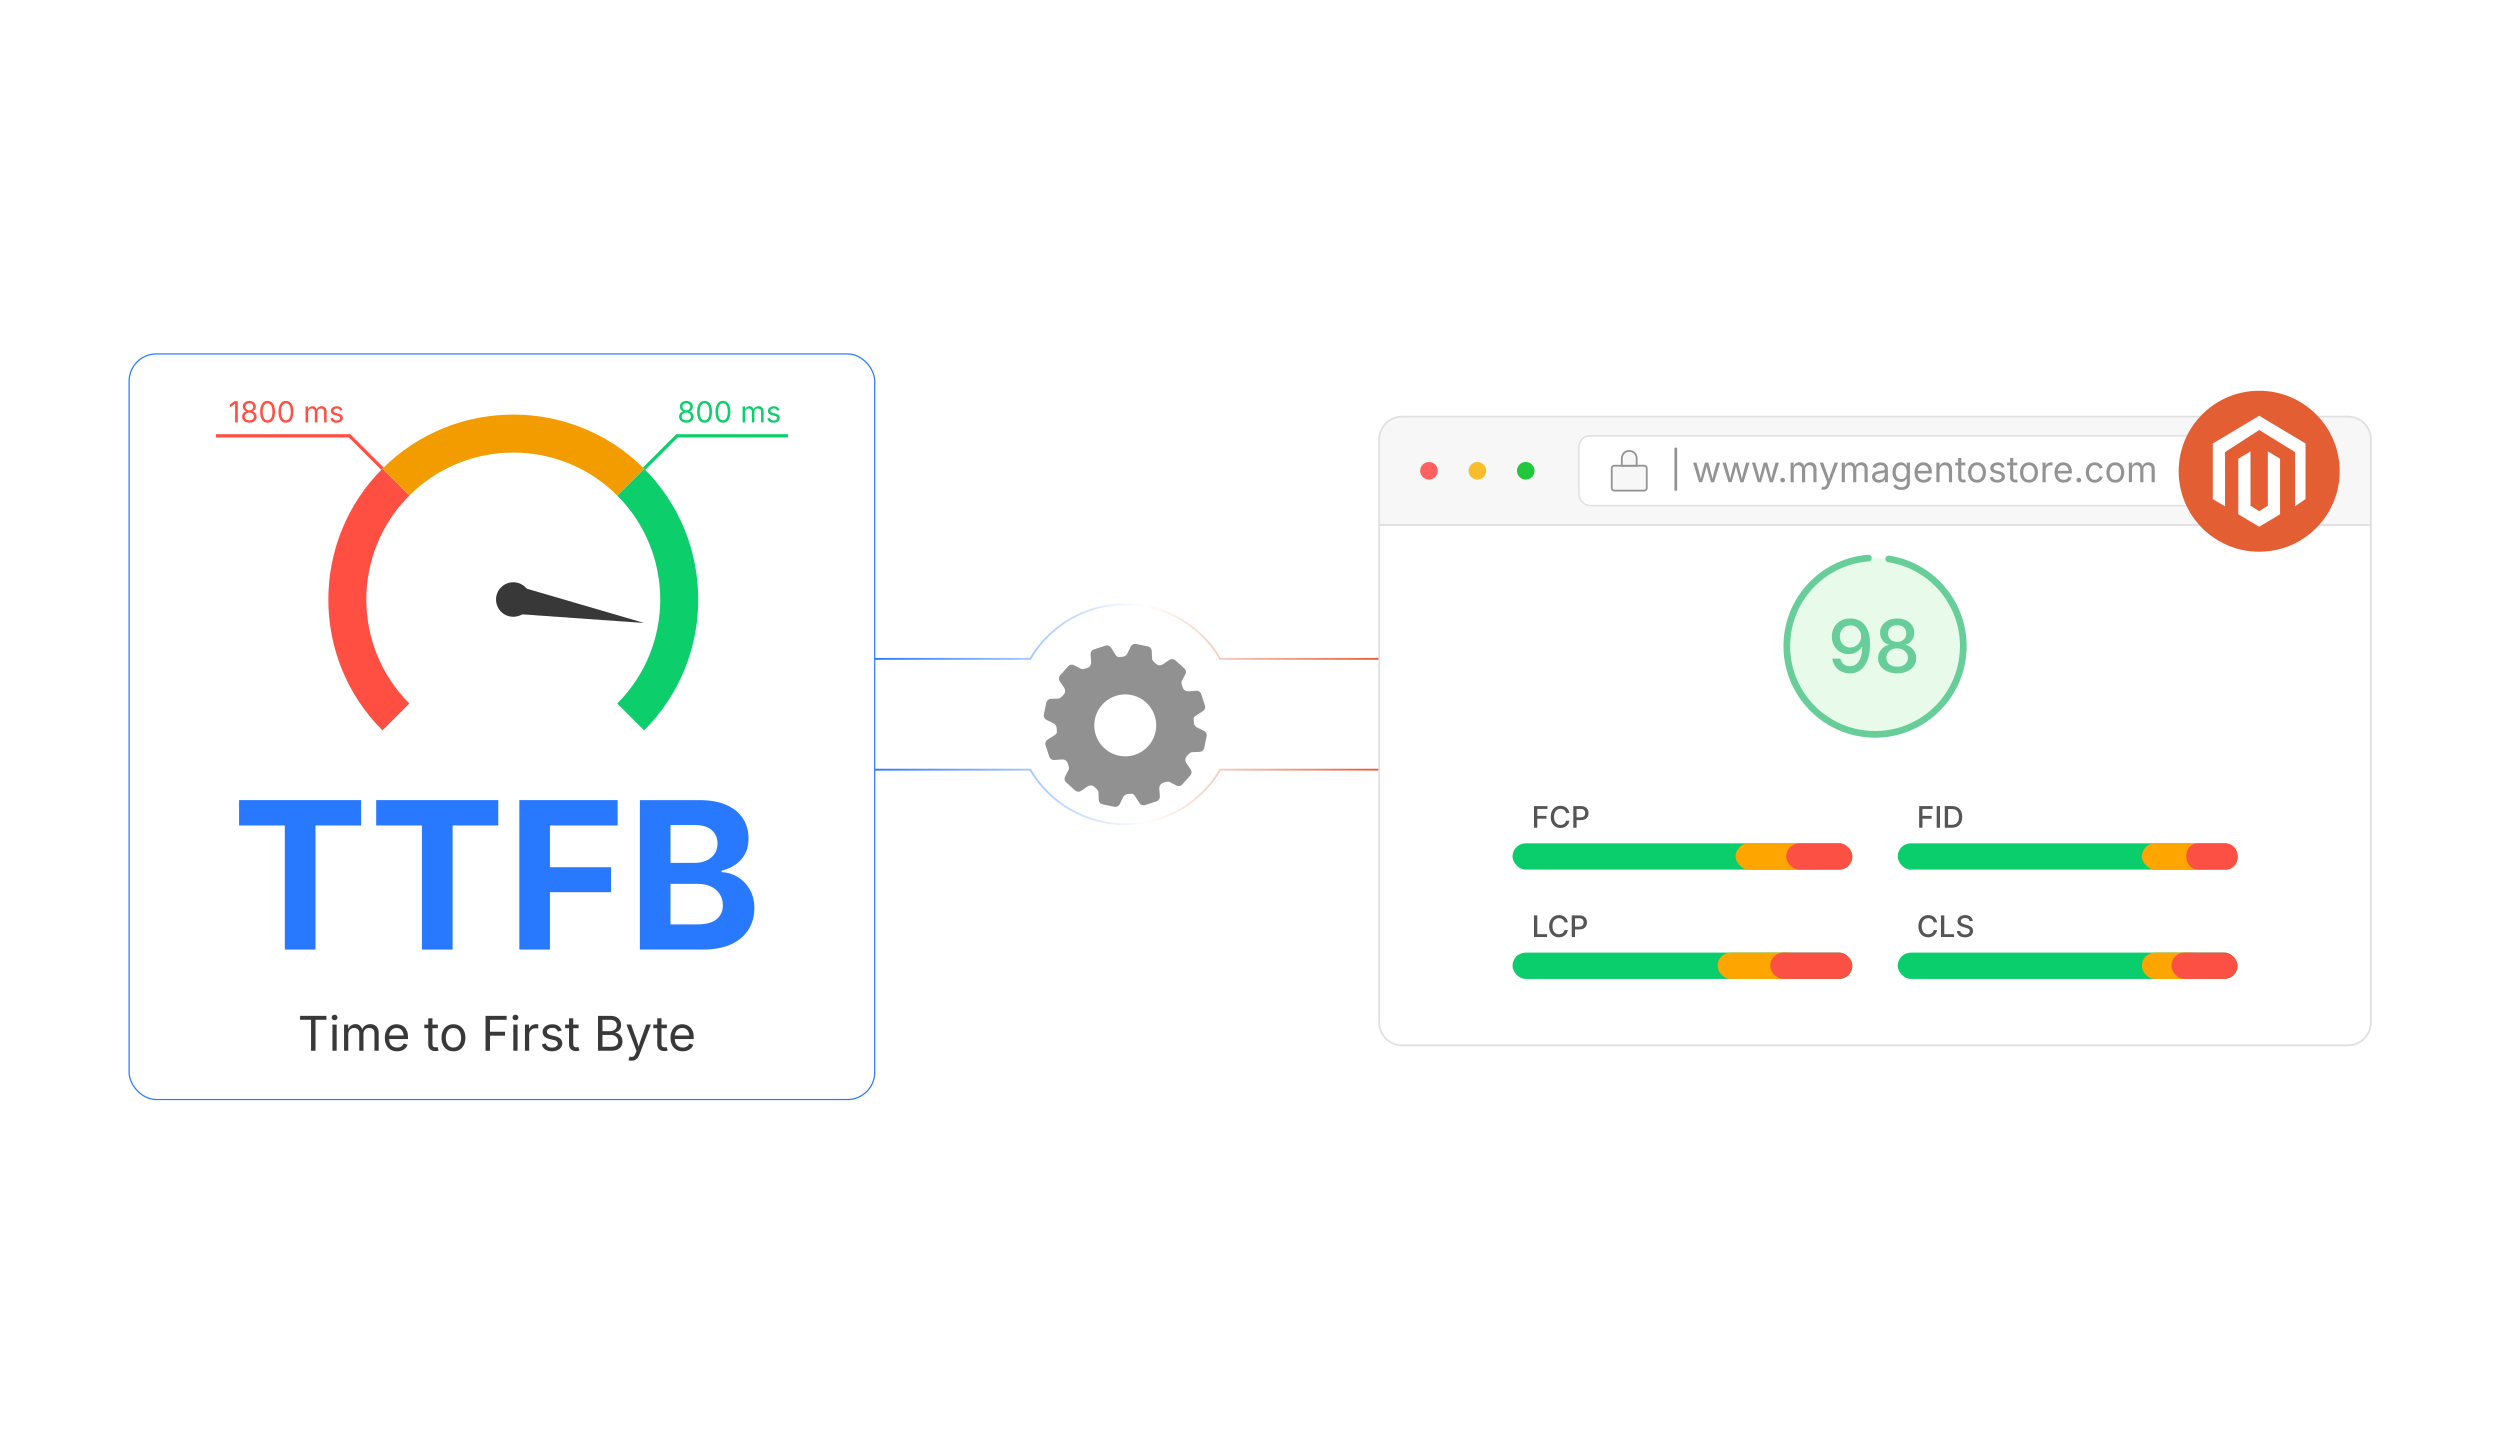 <?xml version="1.0" encoding="UTF-8"?><svg id="Layer_1" xmlns="http://www.w3.org/2000/svg" xmlns:xlink="http://www.w3.org/1999/xlink" viewBox="0 0 350 200"><defs><filter id="drop-shadow-1" filterUnits="userSpaceOnUse"><feOffset dx="0" dy="1.743"/><feGaussianBlur result="blur" stdDeviation="1.394"/><feFlood flood-color="#333" flood-opacity=".09"/><feComposite in2="blur" operator="in"/><feComposite in="SourceGraphic"/></filter><filter id="drop-shadow-2" filterUnits="userSpaceOnUse"><feOffset dx="0" dy="1.554"/><feGaussianBlur result="blur-2" stdDeviation="1.244"/><feFlood flood-color="#333" flood-opacity=".09"/><feComposite in2="blur-2" operator="in"/><feComposite in="SourceGraphic"/></filter><linearGradient id="linear-gradient" x1="122.463" y1="88.424" x2="193.086" y2="88.424" gradientUnits="userSpaceOnUse"><stop offset="0" stop-color="#2979ff"/><stop offset=".252" stop-color="#8fb9ff"/><stop offset=".536" stop-color="#fff"/><stop offset="1" stop-color="#e45e34"/></linearGradient><linearGradient id="linear-gradient-2" y1="111.576" y2="111.576" xlink:href="#linear-gradient"/><filter id="drop-shadow-3" filterUnits="userSpaceOnUse"><feOffset dx="0" dy="2.335"/><feGaussianBlur result="blur-3" stdDeviation="2.335"/><feFlood flood-color="#333" flood-opacity=".09"/><feComposite in2="blur-3" operator="in"/><feComposite in="SourceGraphic"/></filter><filter id="drop-shadow-4" filterUnits="userSpaceOnUse"><feOffset dx="0" dy="1.981"/><feGaussianBlur result="blur-4" stdDeviation="1.585"/><feFlood flood-color="#333" flood-opacity=".09"/><feComposite in2="blur-4" operator="in"/><feComposite in="SourceGraphic"/></filter></defs><g filter="url(#drop-shadow-1)"><rect x="18.075" y="47.806" width="104.387" height="104.387" rx="3.82" ry="3.82" fill="#fff" stroke="#2979ff" stroke-miterlimit="10" stroke-width=".174"/><path d="M33.47,113.824v-3.553h17.09v3.553h-6.39v17.371h-4.297v-17.371h-6.404Z" fill="#2979ff" stroke-width="0"/><path d="M52.667,113.824v-3.553h17.09v3.553h-6.39v17.371h-4.297v-17.371h-6.404Z" fill="#2979ff" stroke-width="0"/><path d="M72.707,131.195v-20.924h13.762v3.553h-9.479v5.842h8.552v3.497h-8.552v8.032h-4.283Z" fill="#2979ff" stroke-width="0"/><path d="M89.586,131.195v-20.924h8.299c1.535,0,2.815.231,3.841.695,1.025.463,1.792,1.098,2.303,1.902.51.806.766,1.732.766,2.78,0,.824-.164,1.543-.492,2.156s-.775,1.114-1.341,1.502c-.567.389-1.21.667-1.931.836v.211c.787.027,1.528.25,2.226.667.697.416,1.264.997,1.699,1.741.435.744.653,1.631.653,2.661,0,1.104-.271,2.092-.814,2.963s-1.346,1.557-2.409,2.058-2.385.751-3.967.751h-8.833ZM93.869,119.062h3.385c.608,0,1.156-.11,1.643-.33.486-.22.868-.534,1.144-.941.276-.407.415-.892.415-1.453,0-.759-.269-1.376-.808-1.854s-1.308-.717-2.31-.717h-3.469v5.295ZM93.869,127.671h3.708c1.254,0,2.172-.244,2.752-.73.581-.487.871-1.128.871-1.924,0-.59-.143-1.111-.428-1.566-.286-.453-.69-.81-1.215-1.066-.524-.258-1.147-.387-1.868-.387h-3.82v5.674Z" fill="#2979ff" stroke-width="0"/><path d="M42.01,141.028v-.551h3.692v.551h-1.531v4.335h-.623v-4.335h-1.538Z" fill="#383838" stroke-width="0"/><path d="M46.84,141.097c-.111,0-.208-.038-.289-.114-.081-.076-.121-.168-.121-.275,0-.109.041-.202.121-.277.081-.075.177-.113.289-.113.114,0,.211.038.292.113.081.075.121.168.121.277,0,.107-.041.199-.121.275-.081.076-.178.114-.292.114ZM46.542,145.363v-3.666h.59v3.666h-.59Z" fill="#383838" stroke-width="0"/><path d="M48.168,145.363v-3.666h.574l.003.819h-.046c.05-.198.129-.363.238-.493s.235-.228.38-.293c.146-.066.297-.099.454-.099.267,0,.482.082.647.246s.272.379.32.646h-.079c.043-.184.124-.342.239-.476.116-.133.256-.236.421-.308.165-.072.345-.108.54-.108.212,0,.405.046.581.138.175.092.314.23.418.416.104.187.156.421.156.705v2.473h-.59v-2.456c0-.265-.074-.453-.223-.567-.148-.113-.321-.171-.518-.171-.164,0-.305.035-.424.104-.119.069-.211.164-.276.284s-.097.258-.097.413v2.394h-.59v-2.515c0-.204-.068-.368-.204-.492-.135-.125-.307-.188-.515-.188-.142,0-.276.034-.402.101-.125.066-.227.165-.303.297-.077.131-.115.294-.115.488v2.309h-.59Z" fill="#383838" stroke-width="0"/><path d="M55.592,145.442c-.354,0-.66-.079-.917-.236s-.455-.377-.593-.659-.208-.611-.208-.987.068-.707.204-.993c.135-.286.327-.511.575-.673.248-.161.539-.242.871-.242.195,0,.387.032.576.097s.361.168.515.312c.154.144.277.332.369.565.092.234.138.521.138.859v.246h-2.846v-.499h2.528l-.276.184c0-.24-.038-.454-.113-.641-.076-.187-.188-.333-.336-.439-.148-.106-.333-.159-.554-.159-.221,0-.41.055-.567.162-.158.108-.278.25-.361.424s-.125.359-.125.559v.331c0,.271.047.501.141.69.094.189.226.332.396.43s.365.146.588.146c.145,0,.275-.021.394-.062.118-.042.22-.104.305-.189.085-.084.151-.188.197-.312l.57.157c-.057.184-.153.346-.289.485s-.303.249-.503.328c-.2.078-.426.118-.677.118Z" fill="#383838" stroke-width="0"/><path d="M61.298,141.697v.505h-1.896v-.505h1.896ZM59.954,140.825h.59v3.587c0,.164.034.284.1.359.067.075.178.113.333.113.037,0,.084-.005.143-.014s.111-.018.159-.026l.121.499c-.061.021-.13.038-.208.049s-.155.017-.231.017c-.317,0-.564-.084-.741-.251-.177-.167-.266-.4-.266-.7v-3.633Z" fill="#383838" stroke-width="0"/><path d="M63.479,145.442c-.333,0-.624-.079-.874-.236s-.445-.378-.585-.662c-.14-.284-.21-.614-.21-.991,0-.382.07-.716.21-1.001.14-.285.335-.507.585-.664s.542-.236.874-.236c.334,0,.627.079.879.236.251.157.447.379.587.664.14.285.209.619.209,1.001,0,.377-.07.707-.209.991-.14.284-.336.505-.587.662-.251.157-.544.236-.879.236ZM63.479,144.914c.247,0,.45-.063.61-.19s.277-.293.354-.5c.077-.206.115-.43.115-.671,0-.242-.038-.468-.115-.677s-.194-.377-.354-.505-.363-.191-.61-.191c-.245,0-.446.063-.604.191s-.274.296-.351.503c-.076.208-.115.435-.115.679,0,.241.039.465.115.671.077.207.194.373.351.5s.358.19.604.19Z" fill="#383838" stroke-width="0"/><path d="M67.974,145.363v-4.886h2.955v.551h-2.332v1.672h2.108v.552h-2.108v2.111h-.623Z" fill="#383838" stroke-width="0"/><path d="M72.165,141.097c-.111,0-.208-.038-.289-.114-.081-.076-.121-.168-.121-.275,0-.109.041-.202.121-.277.081-.075.177-.113.289-.113.114,0,.211.038.292.113.081.075.121.168.121.277,0,.107-.041.199-.121.275-.081.076-.178.114-.292.114ZM71.866,145.363v-3.666h.59v3.666h-.59Z" fill="#383838" stroke-width="0"/><path d="M73.493,145.363v-3.666h.571v.563h.039c.068-.186.188-.335.362-.447s.37-.169.589-.169c.043,0,.096.001.156.004.06.002.107.004.143.006v.594c-.018-.004-.062-.011-.131-.02s-.144-.014-.223-.014c-.175,0-.332.037-.471.11s-.248.174-.326.302c-.079.128-.118.274-.118.441v2.295h-.59Z" fill="#383838" stroke-width="0"/><path d="M77.267,145.442c-.251,0-.475-.037-.67-.11-.196-.073-.357-.182-.484-.326s-.212-.321-.256-.531l.561-.135c.052.201.151.349.296.443.146.094.328.141.546.141.255,0,.459-.055.611-.164s.228-.239.228-.39c0-.127-.044-.232-.133-.316-.088-.085-.224-.147-.405-.189l-.61-.144c-.332-.079-.579-.201-.741-.366-.162-.165-.243-.376-.243-.634,0-.21.059-.396.177-.557.118-.16.279-.286.484-.377.204-.091.437-.136.697-.136.251,0,.465.038.641.113.176.075.319.179.43.312.11.132.193.284.248.457l-.535.138c-.05-.131-.134-.25-.251-.357-.117-.106-.293-.16-.529-.16-.219,0-.401.05-.546.15-.145.101-.218.228-.218.381,0,.135.049.244.147.326.099.082.255.147.469.198l.554.131c.333.079.579.201.738.366.16.165.24.373.24.624,0,.215-.061.405-.182.572-.122.167-.291.299-.508.396-.218.096-.47.145-.756.145Z" fill="#383838" stroke-width="0"/><path d="M81.008,141.697v.505h-1.896v-.505h1.896ZM79.664,140.825h.59v3.587c0,.164.034.284.1.359.067.075.178.113.333.113.037,0,.084-.005.143-.014s.111-.018.159-.026l.121.499c-.061.021-.13.038-.208.049s-.155.017-.231.017c-.317,0-.564-.084-.741-.251-.177-.167-.266-.4-.266-.7v-3.633Z" fill="#383838" stroke-width="0"/><path d="M83.724,145.363v-4.886h1.731c.341,0,.623.059.844.175.222.117.387.273.495.47.108.195.162.412.162.65,0,.21-.037.384-.111.52-.074.137-.172.246-.293.326-.121.081-.253.142-.395.181v.046c.153.009.305.062.458.157.152.097.279.233.38.41s.152.394.152.649c0,.245-.056.466-.169.662-.113.197-.289.353-.529.468-.241.114-.553.172-.938.172h-1.787ZM84.347,142.622h1.076c.175,0,.333-.034.475-.104.142-.068.255-.166.338-.292.083-.125.125-.272.125-.44,0-.213-.074-.392-.221-.538s-.38-.22-.697-.22h-1.095v1.594ZM84.347,144.812h1.147c.38,0,.651-.073.812-.22s.241-.326.241-.538c0-.164-.042-.314-.125-.452s-.201-.248-.353-.331-.333-.125-.543-.125h-1.18v1.666Z" fill="#383838" stroke-width="0"/><path d="M87.986,146.691l.151-.512.062.017c.12.03.229.039.328.024.099-.015.187-.062.266-.146s.147-.213.207-.388l.105-.305-1.4-3.686h.646l.78,2.174c.083.228.153.453.21.676.057.223.117.439.18.649h-.216c.063-.21.124-.427.182-.651.058-.224.127-.448.208-.674l.787-2.174h.643l-1.61,4.214c-.075.194-.164.354-.268.48-.104.125-.225.219-.362.278-.138.061-.293.09-.465.09-.105,0-.196-.007-.272-.022s-.13-.03-.161-.046Z" fill="#383838" stroke-width="0"/><path d="M93.361,141.697v.505h-1.896v-.505h1.896ZM92.017,140.825h.59v3.587c0,.164.034.284.1.359.067.075.178.113.333.113.037,0,.084-.005.143-.014s.111-.018.159-.026l.121.499c-.061.021-.13.038-.208.049s-.155.017-.231.017c-.317,0-.564-.084-.741-.251-.177-.167-.266-.4-.266-.7v-3.633Z" fill="#383838" stroke-width="0"/><path d="M95.59,145.442c-.354,0-.66-.079-.917-.236s-.455-.377-.593-.659-.208-.611-.208-.987.068-.707.204-.993c.135-.286.327-.511.575-.673.248-.161.539-.242.871-.242.195,0,.387.032.576.097s.361.168.515.312c.154.144.277.332.369.565.092.234.138.521.138.859v.246h-2.846v-.499h2.528l-.276.184c0-.24-.038-.454-.113-.641-.076-.187-.188-.333-.336-.439-.148-.106-.333-.159-.554-.159-.221,0-.41.055-.567.162-.158.108-.278.25-.361.424s-.125.359-.125.559v.331c0,.271.047.501.141.69.094.189.226.332.396.43s.365.146.588.146c.145,0,.275-.021.394-.062.118-.042.22-.104.305-.189.085-.084.151-.188.197-.312l.57.157c-.057.184-.153.346-.289.485s-.303.249-.503.328c-.2.078-.426.118-.677.118Z" fill="#383838" stroke-width="0"/><path d="M90.178,100.508l-3.763-3.762c8.025-8.026,8.025-21.085,0-29.111l3.763-3.762c10.1,10.1,10.1,26.535,0,36.635Z" fill="#0cce6b" stroke-width="0"/><path d="M86.415,67.635c-8.026-8.025-21.085-8.024-29.11,0l-3.763-3.762c10.101-10.1,26.535-10.1,36.636,0l-3.763,3.762Z" fill="#f29c00" stroke-width="0"/><path d="M53.542,100.508c-10.1-10.1-10.1-26.535,0-36.635l3.763,3.762c-8.025,8.026-8.025,21.085,0,29.111l-3.763,3.762Z" fill="#ff4e42" stroke-width="0"/><circle cx="71.86" cy="82.19" r="2.416" fill="#383838" stroke-width="0"/><polygon points="72.213 80.226 90.178 85.476 71.508 84.154 72.213 80.226 72.213 80.226" fill="#383838" stroke-width="0"/><polyline points="90.178 63.872 94.777 59.274 110.311 59.274" fill="none" stroke="#0cce6b" stroke-miterlimit="10" stroke-width=".462"/><path d="M96.087,57.432c-.201,0-.377-.036-.531-.107-.154-.071-.273-.169-.359-.294-.085-.125-.128-.268-.128-.428,0-.125.025-.241.076-.348.05-.107.12-.196.207-.268.088-.072.187-.117.297-.137v-.016c-.145-.037-.26-.118-.345-.241s-.127-.264-.127-.42c0-.151.039-.287.118-.405.078-.119.186-.212.323-.281s.293-.103.47-.103c.174,0,.33.035.466.103s.245.162.324.281.119.254.119.405c0,.157-.043.297-.129.42-.085.124-.199.204-.339.241v.016c.107.02.205.065.293.137.087.072.157.161.209.268s.078.223.078.348c0,.161-.043.304-.13.428-.087.125-.207.223-.361.294-.153.071-.33.107-.529.107ZM96.087,57.103c.131,0,.245-.021.341-.064.096-.043.169-.104.222-.182.052-.078.079-.169.079-.274,0-.11-.028-.208-.084-.292-.056-.084-.132-.151-.229-.2-.097-.048-.207-.072-.329-.072-.125,0-.236.024-.333.072-.097.049-.173.115-.229.2-.056.084-.083.182-.083.292,0,.105.026.196.078.274.052.078.126.138.223.182.097.043.212.064.345.064ZM96.087,55.703c.105,0,.198-.021.279-.063.081-.042.145-.101.192-.176s.071-.164.071-.263-.022-.186-.068-.259c-.045-.073-.108-.13-.19-.17-.082-.041-.176-.061-.284-.061-.109,0-.204.02-.286.061-.082.041-.145.097-.19.17-.045.073-.068.159-.068.259s.023.188.069.263.11.135.192.176c.082.042.176.063.283.063Z" fill="#0cce6b" stroke-width="0"/><path d="M98.638,57.432c-.221,0-.409-.06-.564-.18-.155-.119-.274-.292-.356-.519-.083-.226-.124-.501-.124-.824,0-.321.042-.596.125-.823s.202-.401.357-.522c.156-.121.343-.182.562-.182s.407.061.563.182c.156.121.275.295.357.522s.124.501.124.823-.041.596-.123.823c-.082.228-.2.401-.355.52-.155.12-.344.18-.566.18ZM98.638,57.101c.145,0,.268-.047.369-.141.101-.095.178-.23.231-.408s.08-.392.08-.643c0-.252-.026-.468-.08-.646s-.13-.315-.231-.41c-.101-.094-.224-.141-.369-.141-.145,0-.268.047-.369.142-.101.095-.178.232-.231.41-.053.178-.08.393-.08.646,0,.251.026.465.08.643s.13.313.231.408c.101.094.224.141.369.141Z" fill="#0cce6b" stroke-width="0"/><path d="M101.212,57.432c-.221,0-.409-.06-.564-.18-.155-.119-.274-.292-.356-.519-.083-.226-.124-.501-.124-.824,0-.321.042-.596.125-.823s.202-.401.357-.522c.156-.121.343-.182.562-.182s.407.061.563.182c.156.121.275.295.357.522s.124.501.124.823-.041.596-.123.823c-.082.228-.2.401-.355.52-.155.12-.344.18-.566.18ZM101.212,57.101c.145,0,.268-.047.369-.141.101-.095.178-.23.231-.408s.08-.392.08-.643c0-.252-.026-.468-.08-.646s-.13-.315-.231-.41c-.101-.094-.224-.141-.369-.141-.145,0-.268.047-.369.142-.101.095-.178.232-.231.41-.053.178-.08.393-.08.646,0,.251.026.465.08.643s.13.313.231.408c.101.094.224.141.369.141Z" fill="#0cce6b" stroke-width="0"/><path d="M103.961,57.392v-2.228h.349l.002.498h-.028c.03-.121.079-.221.145-.3.065-.079.143-.139.231-.178.088-.04.18-.06.276-.06.162,0,.293.05.394.149s.165.23.194.393h-.048c.026-.111.075-.208.146-.289s.156-.144.256-.188.209-.066.328-.066c.129,0,.247.028.353.084.106.056.191.14.254.253s.095.256.095.428v1.502h-.359v-1.492c0-.161-.045-.276-.135-.345-.09-.069-.195-.104-.315-.104-.1,0-.186.021-.258.062-.073.042-.128.1-.167.172-.039.073-.059.157-.059.251v1.455h-.358v-1.528c0-.124-.041-.223-.124-.299s-.187-.113-.313-.113c-.086,0-.167.02-.244.061-.076.041-.138.101-.184.18-.046.08-.07.179-.07.297v1.403h-.358Z" fill="#0cce6b" stroke-width="0"/><path d="M108.293,57.44c-.153,0-.289-.022-.407-.067-.119-.044-.217-.11-.294-.198-.077-.087-.129-.195-.155-.323l.34-.082c.032.122.092.212.181.269s.199.085.332.085c.155,0,.279-.033.372-.1s.139-.146.139-.237c0-.077-.027-.141-.081-.192-.054-.051-.136-.089-.246-.115l-.371-.087c-.202-.048-.352-.122-.451-.222-.098-.101-.147-.229-.147-.386,0-.127.036-.24.108-.338.072-.097.169-.174.294-.229.124-.055.265-.083.423-.083.153,0,.282.023.389.069s.194.109.261.189c.067.081.117.173.15.278l-.325.083c-.031-.08-.082-.152-.152-.217-.071-.065-.178-.098-.322-.098-.133,0-.244.031-.332.092s-.132.138-.132.231c0,.083.03.148.09.198.06.05.155.09.285.121l.337.08c.202.048.351.122.448.222.097.101.146.227.146.38,0,.13-.037.246-.111.348s-.176.182-.309.24c-.132.059-.285.088-.459.088Z" fill="#0cce6b" stroke-width="0"/><polyline points="53.542 63.872 48.943 59.274 30.227 59.274" fill="none" stroke="#ff4e42" stroke-miterlimit="10" stroke-width=".462"/><path d="M33.288,54.423v2.969h-.373v-2.618h-.02l-.717.532v-.407l.646-.476h.464Z" fill="#ff4e42" stroke-width="0"/><path d="M34.907,57.432c-.201,0-.377-.036-.531-.107-.154-.071-.273-.169-.359-.294-.085-.125-.128-.268-.128-.428,0-.125.025-.241.076-.348.05-.107.12-.196.207-.268.088-.072.187-.117.297-.137v-.016c-.145-.037-.26-.118-.345-.241s-.127-.264-.127-.42c0-.151.039-.287.118-.405.078-.119.186-.212.323-.281s.293-.103.47-.103c.174,0,.33.035.466.103s.245.162.324.281.119.254.119.405c0,.157-.043.297-.129.42-.085.124-.199.204-.339.241v.016c.107.02.205.065.293.137.087.072.157.161.209.268s.078.223.078.348c0,.161-.043.304-.13.428-.087.125-.207.223-.361.294-.153.071-.33.107-.529.107ZM34.907,57.103c.131,0,.245-.021.341-.064.096-.043.169-.104.222-.182.052-.078.079-.169.079-.274,0-.11-.028-.208-.084-.292-.056-.084-.132-.151-.229-.2-.097-.048-.207-.072-.329-.072-.125,0-.236.024-.333.072-.097.049-.173.115-.229.2-.056.084-.083.182-.083.292,0,.105.026.196.078.274.052.078.126.138.223.182.097.043.212.064.345.064ZM34.907,55.703c.105,0,.198-.021.279-.063.081-.042.145-.101.192-.176s.071-.164.071-.263-.022-.186-.068-.259c-.045-.073-.108-.13-.19-.17-.082-.041-.176-.061-.284-.061-.109,0-.204.02-.286.061-.082.041-.145.097-.19.17-.045.073-.068.159-.068.259s.023.188.069.263.11.135.192.176c.082.042.176.063.283.063Z" fill="#ff4e42" stroke-width="0"/><path d="M37.458,57.432c-.221,0-.409-.06-.564-.18-.155-.119-.274-.292-.356-.519-.083-.226-.124-.501-.124-.824,0-.321.042-.596.125-.823s.202-.401.357-.522c.156-.121.343-.182.562-.182s.407.061.563.182c.156.121.275.295.357.522s.124.501.124.823-.041.596-.123.823c-.082.228-.2.401-.355.52-.155.12-.344.18-.566.18ZM37.458,57.101c.145,0,.268-.047.369-.141.101-.095.178-.23.231-.408s.08-.392.08-.643c0-.252-.026-.468-.08-.646s-.13-.315-.231-.41c-.101-.094-.224-.141-.369-.141-.145,0-.268.047-.369.142-.101.095-.178.232-.231.41-.053.178-.08.393-.08.646,0,.251.026.465.08.643s.13.313.231.408c.101.094.224.141.369.141Z" fill="#ff4e42" stroke-width="0"/><path d="M40.032,57.432c-.221,0-.409-.06-.564-.18-.155-.119-.274-.292-.356-.519-.083-.226-.124-.501-.124-.824,0-.321.042-.596.125-.823s.202-.401.357-.522c.156-.121.343-.182.562-.182s.407.061.563.182c.156.121.275.295.357.522s.124.501.124.823-.041.596-.123.823c-.082.228-.2.401-.355.52-.155.12-.344.18-.566.18ZM40.032,57.101c.145,0,.268-.047.369-.141.101-.095.178-.23.231-.408s.08-.392.08-.643c0-.252-.026-.468-.08-.646s-.13-.315-.231-.41c-.101-.094-.224-.141-.369-.141-.145,0-.268.047-.369.142-.101.095-.178.232-.231.41-.053.178-.08.393-.08.646,0,.251.026.465.08.643s.13.313.231.408c.101.094.224.141.369.141Z" fill="#ff4e42" stroke-width="0"/><path d="M42.781,57.392v-2.228h.349l.002.498h-.028c.03-.121.079-.221.145-.3.065-.079.143-.139.231-.178.088-.04.18-.06.276-.06.162,0,.293.05.394.149s.165.23.194.393h-.048c.026-.111.075-.208.146-.289s.156-.144.256-.188.209-.066.328-.066c.129,0,.247.028.353.084.106.056.191.14.254.253s.095.256.095.428v1.502h-.359v-1.492c0-.161-.045-.276-.135-.345-.09-.069-.195-.104-.315-.104-.1,0-.186.021-.258.062-.073.042-.128.1-.167.172-.039.073-.059.157-.059.251v1.455h-.358v-1.528c0-.124-.041-.223-.124-.299s-.187-.113-.313-.113c-.086,0-.167.02-.244.061-.076.041-.138.101-.184.18-.046.08-.07.179-.07.297v1.403h-.358Z" fill="#ff4e42" stroke-width="0"/><path d="M47.113,57.44c-.153,0-.289-.022-.407-.067-.119-.044-.217-.11-.294-.198-.077-.087-.129-.195-.155-.323l.34-.082c.032.122.092.212.181.269s.199.085.332.085c.155,0,.279-.033.372-.1s.139-.146.139-.237c0-.077-.027-.141-.081-.192-.054-.051-.136-.089-.246-.115l-.371-.087c-.202-.048-.352-.122-.451-.222-.098-.101-.147-.229-.147-.386,0-.127.036-.24.108-.338.072-.097.169-.174.294-.229.124-.055.265-.083.423-.083.153,0,.282.023.389.069s.194.109.261.189c.067.081.117.173.15.278l-.325.083c-.031-.08-.082-.152-.152-.217-.071-.065-.178-.098-.322-.098-.133,0-.244.031-.332.092s-.132.138-.132.231c0,.083.03.148.09.198.06.05.155.09.285.121l.337.08c.202.048.351.122.448.222.097.101.146.227.146.38,0,.13-.037.246-.111.348s-.176.182-.309.24c-.132.059-.285.088-.459.088Z" fill="#ff4e42" stroke-width="0"/></g><g filter="url(#drop-shadow-2)"><circle cx="157.534" cy="100" r="15.394" fill="#fff" stroke-width="0"/><path d="M166.849,103.755l1.123-.043c.262-.011.532-.225.601-.478l.369-1.778c.038-.259-.124-.564-.359-.679l-1.012-.49c-.235-.114-.431-.422-.435-.683,0,0-.002-.131-.028-.438l-.009-.106c-.015-.115.154-.324.376-.464l.953-.601c.221-.14.348-.461.281-.715l-.563-1.725c-.097-.243-.389-.427-.65-.408l-1.126.082c-.261.019-.571-.124-.689-.317-.118-.194-.361-.869-.239-1.101l.523-.995c.122-.232.071-.573-.114-.758l-1.353-1.21c-.205-.163-.55-.176-.767-.029l-.932.632c-.217.147-.556.178-.754.07-.198-.108-.747-.574-.758-.836l-.044-1.123c-.01-.262-.225-.532-.477-.601l-1.778-.37c-.259-.038-.564.123-.678.358l-.49,1.012c-.114.235-.421.431-.683.435,0,0-.131.002-.437.028l-.107.01c-.115.014-.323-.155-.463-.377l-.602-.954c-.14-.221-.461-.347-.714-.281l-1.726.563c-.243.096-.427.389-.408.65l.082,1.126c.019.261-.124.571-.318.689-.193.118-.868.361-1.099.239l-.996-.524c-.232-.122-.573-.071-.759.113l-1.21,1.354c-.162.205-.175.55-.028.767l.633.933c.147.216.178.555.069.753-.109.198-.575.747-.836.758l-1.124.044c-.261.011-.531.225-.6.478l-.369,1.778c-.038.259.124.564.359.678l1.013.49c.235.114.431.421.434.683,0,0,.002.132.029.438l.01.107c.014.115-.155.324-.377.463l-.953.601c-.221.14-.348.461-.281.714l.563,1.725c.097.243.389.427.65.408l1.125-.082c.261-.019.571.124.689.317.118.193.361.869.239,1.1l-.523.995c-.122.232-.071.573.114.759l1.353,1.211c.206.162.55.175.767.028l.932-.632c.217-.147.556-.178.753-.069.198.109.747.574.757.836l.044,1.124c.01.261.225.532.478.601l1.777.369c.259.038.564-.123.678-.358l.491-1.013c.114-.235.422-.431.683-.435,0,0,.131-.002.437-.027l.106-.009c.115-.015.323.154.463.375l.602.954c.139.222.46.349.714.282l1.725-.564c.243-.096.426-.389.408-.65l-.081-1.126c-.019-.261.124-.571.318-.689.193-.118.869-.361,1.1-.239l.996.523c.231.122.573.071.758-.114l1.21-1.354c.163-.205.175-.55.029-.767l-.632-.932c-.147-.217-.178-.556-.07-.753.108-.198.575-.748.836-.757ZM157.534,104.336c-2.391,0-4.336-1.945-4.336-4.336,0-2.391,1.945-4.336,4.336-4.336,2.391,0,4.336,1.945,4.336,4.336,0,2.391-1.945,4.336-4.336,4.336Z" fill="#919191" stroke-width="0"/></g><path d="M122.463,92.242h21.771c2.671-4.567,7.626-7.635,13.3-7.635,5.671,0,10.626,3.068,13.297,7.635h22.256" fill="none" stroke="url(#linear-gradient)" stroke-miterlimit="10" stroke-width=".261"/><path d="M193.086,107.758h-22.256c-2.671,4.567-7.626,7.635-13.297,7.635-5.674,0-10.629-3.068-13.3-7.635h-21.771" fill="none" stroke="url(#linear-gradient-2)" stroke-miterlimit="10" stroke-width=".261"/><g filter="url(#drop-shadow-3)"><path d="M331.925,59.191c0-1.771-1.436-3.206-3.206-3.206h-132.426c-1.771,0-3.206,1.436-3.206,3.206v11.977h138.839v-11.977Z" fill="#f7f7f7" stroke="#e0e0e0" stroke-miterlimit="10" stroke-width=".252"/><path d="M193.086,71.168v69.64c0,1.771,1.436,3.206,3.206,3.206h132.426c1.771,0,3.206-1.436,3.206-3.206v-69.64h-138.839Z" fill="#fff" stroke="#e0e0e0" stroke-miterlimit="10" stroke-width=".252"/><circle cx="200.057" cy="63.577" r="1.232" fill="#ff6160" stroke-width="0"/><circle cx="206.833" cy="63.577" r="1.232" fill="#f8bd2a" stroke-width="0"/><circle cx="213.61" cy="63.577" r="1.232" fill="#21c83c" stroke-width="0"/><rect x="221.053" y="58.684" width="86.633" height="9.768" rx="1.565" ry="1.565" fill="#fff" stroke="#e0e0e0" stroke-miterlimit="10" stroke-width=".214"/><path d="M234.805,60.337v6.019h-.386v-6.019h.386Z" fill="#939393" stroke-width="0"/><path d="M237.868,65.177l-.833-2.747h.47l.334,1.199c.046.164.095.349.147.557.052.207.104.442.154.704h-.076c.05-.25.1-.479.15-.688.051-.208.1-.398.147-.572l.329-1.199h.472l.324,1.199c.046.169.094.357.144.564s.1.439.148.696h-.078c.052-.254.104-.484.155-.691.052-.207.102-.397.149-.569l.334-1.199h.469l-.833,2.747h-.439l-.356-1.243c-.036-.126-.071-.254-.105-.386-.034-.131-.067-.265-.101-.403s-.066-.278-.101-.42h.099c-.033.141-.066.28-.1.418-.034.139-.068.274-.103.407s-.069.26-.105.383l-.356,1.243h-.439Z" fill="#939393" stroke-width="0"/><path d="M241.986,65.177l-.833-2.747h.47l.334,1.199c.046.164.095.349.147.557.052.207.104.442.154.704h-.076c.05-.25.1-.479.15-.688.051-.208.1-.398.147-.572l.329-1.199h.472l.324,1.199c.046.169.094.357.144.564s.1.439.148.696h-.078c.052-.254.104-.484.155-.691.052-.207.102-.397.149-.569l.334-1.199h.469l-.833,2.747h-.439l-.356-1.243c-.036-.126-.071-.254-.105-.386-.034-.131-.067-.265-.101-.403s-.066-.278-.101-.42h.099c-.033.141-.066.28-.1.418-.034.139-.068.274-.103.407s-.069.26-.105.383l-.356,1.243h-.439Z" fill="#939393" stroke-width="0"/><path d="M246.104,65.177l-.833-2.747h.47l.334,1.199c.046.164.095.349.147.557.052.207.104.442.154.704h-.076c.05-.25.1-.479.15-.688.051-.208.1-.398.147-.572l.329-1.199h.472l.324,1.199c.046.169.094.357.144.564s.1.439.148.696h-.078c.052-.254.104-.484.155-.691.052-.207.102-.397.149-.569l.334-1.199h.469l-.833,2.747h-.439l-.356-1.243c-.036-.126-.071-.254-.105-.386-.034-.131-.067-.265-.101-.403s-.066-.278-.101-.42h.099c-.033.141-.066.28-.1.418-.034.139-.068.274-.103.407s-.069.26-.105.383l-.356,1.243h-.439Z" fill="#939393" stroke-width="0"/><path d="M249.57,65.209c-.092,0-.17-.032-.234-.097-.064-.065-.097-.143-.097-.235s.032-.17.097-.234c.064-.065.143-.097.234-.097s.17.032.234.097c.065.064.098.143.098.234s-.032.17-.098.235c-.064.064-.143.097-.234.097Z" fill="#939393" stroke-width="0"/><path d="M250.683,65.177v-2.747h.431l.002.614h-.034c.038-.149.097-.272.178-.37.081-.097.177-.17.285-.22.109-.049.223-.074.341-.074.199,0,.361.062.485.185.123.123.203.284.239.484h-.06c.033-.138.093-.256.18-.356.087-.1.192-.177.315-.231.124-.054.259-.081.404-.081.159,0,.304.035.436.103.131.069.235.173.312.312.078.14.117.315.117.528v1.853h-.442v-1.84c0-.198-.056-.34-.167-.425s-.241-.128-.389-.128c-.122,0-.229.026-.317.078-.09.051-.158.123-.207.212-.048.09-.072.193-.072.31v1.793h-.442v-1.884c0-.152-.051-.275-.152-.369s-.229-.14-.386-.14c-.106,0-.206.025-.301.075-.094.05-.17.124-.228.222-.057.098-.086.22-.086.366v1.729h-.442Z" fill="#939393" stroke-width="0"/><path d="M254.973,66.172l.113-.383.047.012c.09.023.172.029.245.019.074-.011.141-.047.199-.109.059-.062.11-.159.155-.29l.078-.229-1.049-2.761h.483l.585,1.629c.062.17.115.339.157.506.043.167.088.329.136.486h-.162c.047-.157.093-.319.136-.487.044-.168.096-.336.156-.505l.59-1.629h.481l-1.206,3.157c-.056.146-.123.266-.2.36-.078.094-.169.164-.271.209-.104.045-.22.067-.35.067-.078,0-.146-.005-.204-.017-.057-.011-.097-.023-.12-.034Z" fill="#939393" stroke-width="0"/><path d="M257.844,65.177v-2.747h.431l.002.614h-.034c.038-.149.097-.272.178-.37.081-.097.177-.17.285-.22.109-.049.223-.074.341-.074.199,0,.361.062.485.185.123.123.203.284.239.484h-.06c.033-.138.093-.256.18-.356.087-.1.192-.177.315-.231.124-.054.259-.081.404-.081.159,0,.304.035.436.103.131.069.235.173.312.312.078.14.117.315.117.528v1.853h-.442v-1.84c0-.198-.056-.34-.167-.425s-.241-.128-.389-.128c-.122,0-.229.026-.317.078-.09.051-.158.123-.207.212-.048.09-.072.193-.072.31v1.793h-.442v-1.884c0-.152-.051-.275-.152-.369s-.229-.14-.386-.14c-.106,0-.206.025-.301.075-.094.05-.17.124-.228.222-.057.098-.086.22-.086.366v1.729h-.442Z" fill="#939393" stroke-width="0"/><path d="M263.021,65.241c-.174,0-.331-.033-.473-.098-.142-.066-.255-.162-.338-.288-.084-.126-.126-.279-.126-.459,0-.157.031-.285.094-.383s.146-.176.249-.232c.104-.057.22-.099.346-.127.126-.028.253-.05.381-.066.163-.021.297-.038.4-.049.103-.011.18-.031.229-.059s.075-.075.075-.143v-.015c0-.115-.021-.211-.064-.291-.042-.08-.106-.141-.191-.183s-.191-.064-.319-.064c-.131,0-.243.021-.337.062-.093.041-.169.092-.227.154-.059.061-.103.124-.132.188l-.425-.14c.07-.167.165-.298.285-.392.119-.094.251-.161.396-.2.144-.039.286-.059.428-.059.091,0,.195.011.312.033.117.022.23.066.339.131.109.066.199.163.271.292.071.128.107.3.107.515v1.811h-.436v-.374h-.029c-.031.064-.081.13-.149.198-.069.068-.158.125-.269.171-.109.046-.242.069-.397.069ZM263.098,64.851c.164,0,.302-.032.415-.096.113-.064.199-.147.258-.25.06-.103.089-.209.089-.321v-.381c-.019.021-.058.041-.118.058-.061.017-.13.032-.208.045-.077.013-.152.024-.226.033-.073.009-.131.016-.173.021-.106.013-.206.036-.299.068-.093.032-.167.079-.223.14-.056.061-.083.145-.083.249,0,.095.024.175.073.238.05.064.116.112.202.145.085.033.183.049.292.049Z" fill="#939393" stroke-width="0"/><path d="M266.19,66.263c-.203,0-.379-.026-.527-.078-.147-.051-.271-.12-.369-.205-.099-.085-.176-.178-.233-.277l.358-.231c.039.052.088.11.146.174.058.064.137.118.235.164.1.045.229.067.39.067.22,0,.4-.052.542-.157s.212-.271.212-.496v-.55h-.041c-.031.052-.075.114-.132.187s-.138.136-.243.19-.247.082-.424.082c-.22,0-.417-.052-.592-.156-.176-.104-.313-.256-.415-.456-.102-.2-.152-.443-.152-.73,0-.283.05-.529.149-.738.1-.208.238-.371.414-.485.176-.115.378-.172.605-.172.177,0,.318.029.424.087s.188.125.244.2c.058.075.102.138.133.187h.042v-.439h.43v2.818c0,.236-.053.429-.159.579s-.25.26-.432.331c-.181.07-.383.105-.605.105ZM266.179,64.74c.167,0,.308-.038.422-.114.115-.076.202-.186.261-.329.059-.143.088-.315.088-.515,0-.195-.028-.366-.087-.515-.058-.148-.145-.265-.259-.349-.115-.084-.257-.127-.425-.127-.174,0-.319.045-.436.134-.116.089-.203.208-.262.357-.058.149-.087.315-.087.499,0,.188.029.354.089.499.059.144.146.256.263.337s.26.122.433.122Z" fill="#939393" stroke-width="0"/><path d="M269.317,65.236c-.266,0-.494-.059-.687-.177-.192-.118-.341-.282-.445-.494-.104-.211-.155-.458-.155-.739s.051-.53.152-.745c.102-.214.245-.382.431-.503.186-.122.403-.182.652-.182.146,0,.289.024.432.073.142.048.27.126.386.233.115.107.207.249.276.424.068.175.103.39.103.644v.184h-2.132v-.373h1.894l-.206.137c0-.18-.028-.34-.085-.48-.057-.14-.141-.25-.252-.33-.111-.079-.25-.119-.415-.119s-.307.041-.425.122-.208.187-.271.317c-.062.13-.093.27-.093.418v.249c0,.203.035.375.105.517s.169.249.296.322.273.109.44.109c.108,0,.207-.016.295-.047.089-.031.165-.078.229-.141.064-.063.113-.142.147-.235l.428.118c-.043.138-.114.259-.216.363-.102.105-.228.187-.378.246-.149.059-.318.088-.507.088Z" fill="#939393" stroke-width="0"/><path d="M271.538,63.531v1.646h-.442v-2.747h.426l.002.666h-.062c.084-.254.203-.434.357-.541.155-.106.337-.16.545-.16.185,0,.347.038.486.114.139.076.247.191.325.344.078.153.117.346.117.579v1.744h-.442v-1.708c0-.211-.056-.376-.166-.496s-.262-.18-.453-.18c-.131,0-.249.029-.354.086-.104.057-.188.141-.248.25s-.091.243-.091.4Z" fill="#939393" stroke-width="0"/><path d="M275.149,62.431v.378h-1.42v-.378h1.42ZM274.143,61.777h.442v2.688c0,.123.024.212.075.269.05.057.133.084.249.084.027,0,.063-.003.106-.01.044-.006.083-.013.119-.02l.091.374c-.046.016-.098.028-.155.037-.059.008-.116.012-.174.012-.237,0-.422-.062-.555-.188-.133-.125-.199-.3-.199-.525v-2.722Z" fill="#939393" stroke-width="0"/><path d="M276.783,65.236c-.249,0-.467-.059-.654-.177-.188-.118-.334-.283-.438-.496-.105-.213-.157-.46-.157-.742,0-.287.052-.537.157-.751.104-.213.251-.379.438-.497.188-.118.405-.177.654-.177.251,0,.47.059.658.177.188.118.335.284.44.497.104.214.157.464.157.751,0,.282-.053.529-.157.742-.105.213-.252.378-.44.496-.188.118-.407.177-.658.177ZM276.783,64.841c.186,0,.338-.048.457-.143.119-.095.208-.22.266-.375.057-.155.086-.322.086-.502,0-.182-.029-.351-.086-.507-.058-.157-.146-.283-.266-.378s-.271-.144-.457-.144c-.184,0-.334.048-.452.144-.117.096-.205.221-.263.377s-.086.325-.086.509c0,.18.028.348.086.502s.146.279.263.375c.118.095.269.143.452.143Z" fill="#939393" stroke-width="0"/><path d="M279.616,65.236c-.188,0-.355-.027-.502-.083-.146-.055-.268-.136-.362-.244-.095-.108-.159-.241-.191-.398l.42-.101c.039.151.113.261.223.332.108.071.245.106.408.106.192,0,.345-.041.459-.123.113-.082.17-.179.17-.292,0-.095-.032-.174-.099-.237s-.168-.11-.304-.141l-.457-.108c-.249-.059-.434-.15-.556-.274-.121-.124-.182-.282-.182-.475,0-.157.045-.296.133-.417.089-.121.209-.215.362-.283s.327-.102.522-.102c.188,0,.349.028.48.085s.238.134.321.233.145.213.186.343l-.4.103c-.038-.098-.101-.188-.188-.268-.088-.081-.221-.121-.397-.121-.163,0-.3.038-.409.113-.108.075-.163.17-.163.285,0,.102.037.183.11.245.074.062.191.111.352.148l.415.099c.249.059.434.15.553.274.12.124.18.279.18.468,0,.161-.046.303-.137.429s-.218.224-.381.296c-.163.072-.352.108-.566.108Z" fill="#939393" stroke-width="0"/><path d="M282.419,62.431v.378h-1.42v-.378h1.42ZM281.412,61.777h.442v2.688c0,.123.024.212.075.269.05.057.133.084.249.084.027,0,.063-.003.106-.01.044-.006.083-.013.119-.02l.091.374c-.046.016-.098.028-.155.037-.059.008-.116.012-.174.012-.237,0-.422-.062-.555-.188-.133-.125-.199-.3-.199-.525v-2.722Z" fill="#939393" stroke-width="0"/><path d="M284.054,65.236c-.249,0-.467-.059-.654-.177-.188-.118-.334-.283-.438-.496-.105-.213-.157-.46-.157-.742,0-.287.052-.537.157-.751.104-.213.251-.379.438-.497.188-.118.405-.177.654-.177.251,0,.47.059.658.177.188.118.335.284.44.497.104.214.157.464.157.751,0,.282-.053.529-.157.742-.105.213-.252.378-.44.496-.188.118-.407.177-.658.177ZM284.054,64.841c.186,0,.338-.048.457-.143.119-.095.208-.22.266-.375.057-.155.086-.322.086-.502,0-.182-.029-.351-.086-.507-.058-.157-.146-.283-.266-.378s-.271-.144-.457-.144c-.184,0-.334.048-.452.144-.117.096-.205.221-.263.377s-.086.325-.086.509c0,.18.028.348.086.502s.146.279.263.375c.118.095.269.143.452.143Z" fill="#939393" stroke-width="0"/><path d="M285.952,65.177v-2.747h.428v.422h.029c.051-.139.142-.251.271-.335.131-.084.277-.126.441-.126.033,0,.071.001.116.002.046.002.081.003.107.005v.445c-.014-.003-.046-.008-.099-.015-.052-.006-.107-.01-.167-.01-.131,0-.248.027-.353.082-.104.055-.186.13-.244.226s-.089.206-.089.331v1.72h-.442Z" fill="#939393" stroke-width="0"/><path d="M288.918,65.236c-.266,0-.494-.059-.687-.177-.192-.118-.341-.282-.445-.494-.104-.211-.155-.458-.155-.739s.051-.53.152-.745c.102-.214.245-.382.431-.503.186-.122.403-.182.652-.182.146,0,.289.024.432.073.142.048.27.126.386.233.115.107.207.249.276.424.068.175.103.39.103.644v.184h-2.132v-.373h1.894l-.206.137c0-.18-.028-.34-.085-.48-.057-.14-.141-.25-.252-.33-.111-.079-.25-.119-.415-.119s-.307.041-.425.122-.208.187-.271.317c-.062.13-.093.27-.093.418v.249c0,.203.035.375.105.517s.169.249.296.322.273.109.44.109c.108,0,.207-.016.295-.047.089-.031.165-.078.229-.141.064-.063.113-.142.147-.235l.428.118c-.043.138-.114.259-.216.363-.102.105-.228.187-.378.246-.149.059-.318.088-.507.088Z" fill="#939393" stroke-width="0"/><path d="M291.033,65.209c-.092,0-.17-.032-.234-.097-.064-.065-.097-.143-.097-.235s.032-.17.097-.234c.064-.065.143-.097.234-.097s.17.032.234.097c.065.064.098.143.098.234s-.032.17-.098.235c-.064.064-.143.097-.234.097Z" fill="#939393" stroke-width="0"/><path d="M293.264,65.236c-.249,0-.467-.059-.654-.177-.188-.118-.334-.283-.438-.496-.105-.213-.157-.46-.157-.742,0-.287.052-.537.157-.751.104-.213.251-.379.438-.497.188-.118.405-.177.654-.177.133,0,.258.018.376.052s.226.084.323.148c.098.065.182.145.252.238.07.094.124.201.162.321l-.425.121c-.021-.071-.051-.135-.092-.194-.04-.059-.09-.11-.148-.153-.058-.043-.125-.077-.2-.101-.075-.023-.158-.036-.248-.036-.184,0-.334.048-.452.144-.117.096-.205.221-.263.377s-.086.325-.086.509c0,.18.028.348.086.502s.146.279.263.375c.118.095.269.143.452.143.092,0,.176-.012.253-.037.077-.024.146-.059.205-.104.061-.045.11-.099.151-.161.041-.062.071-.13.091-.204l.423.121c-.036.123-.09.232-.161.328-.071.096-.156.178-.254.246-.099.068-.207.119-.327.155-.119.035-.246.053-.381.053Z" fill="#939393" stroke-width="0"/><path d="M296.139,65.236c-.249,0-.467-.059-.654-.177-.188-.118-.334-.283-.438-.496-.105-.213-.157-.46-.157-.742,0-.287.052-.537.157-.751.104-.213.251-.379.438-.497.188-.118.405-.177.654-.177.251,0,.47.059.658.177.188.118.335.284.44.497.104.214.157.464.157.751,0,.282-.053.529-.157.742-.105.213-.252.378-.44.496-.188.118-.407.177-.658.177ZM296.139,64.841c.186,0,.338-.048.457-.143.119-.095.208-.22.266-.375.057-.155.086-.322.086-.502,0-.182-.029-.351-.086-.507-.058-.157-.146-.283-.266-.378s-.271-.144-.457-.144c-.184,0-.334.048-.452.144-.117.096-.205.221-.263.377s-.086.325-.086.509c0,.18.028.348.086.502s.146.279.263.375c.118.095.269.143.452.143Z" fill="#939393" stroke-width="0"/><path d="M298.037,65.177v-2.747h.431l.002.614h-.034c.038-.149.097-.272.178-.37.081-.097.177-.17.285-.22.109-.049.223-.074.341-.074.199,0,.361.062.485.185.123.123.203.284.239.484h-.06c.033-.138.093-.256.18-.356.087-.1.192-.177.315-.231.124-.054.259-.081.404-.081.159,0,.304.035.436.103.131.069.235.173.312.312.078.14.117.315.117.528v1.853h-.442v-1.84c0-.198-.056-.34-.167-.425s-.241-.128-.389-.128c-.122,0-.229.026-.317.078-.09.051-.158.123-.207.212-.048.09-.072.193-.072.31v1.793h-.442v-1.884c0-.152-.051-.275-.152-.369s-.229-.14-.386-.14c-.106,0-.206.025-.301.075-.094.05-.17.124-.228.222-.057.098-.086.22-.086.366v1.729h-.442Z" fill="#939393" stroke-width="0"/><rect x="225.641" y="62.863" width="4.905" height="3.488" rx=".348" ry=".348" fill="#f7f7f7" stroke="#939393" stroke-miterlimit="10" stroke-width=".252"/><path d="M228.093,60.785h0c.573,0,1.039.466,1.039,1.039v1.039h-2.078v-1.039c0-.573.466-1.039,1.039-1.039Z" fill="#f7f7f7" stroke="#939393" stroke-miterlimit="10" stroke-width=".252"/></g><rect x="211.751" y="118.062" width="47.581" height="3.683" rx="1.842" ry="1.842" fill="#0ace6c" stroke-width="0"/><rect x="242.988" y="118.062" width="11.715" height="3.683" rx="1.842" ry="1.842" fill="#fea500" stroke-width="0"/><rect x="250.074" y="118.062" width="9.257" height="3.683" rx="1.842" ry="1.842" fill="#fb5043" stroke-width="0"/><path d="M214.757,115.879v-3.027h1.884v.398h-1.42v.973h1.284v.396h-1.284v1.26h-.464Z" fill="#555" stroke-width="0"/><path d="M218.467,115.92c-.262,0-.495-.062-.701-.187-.205-.124-.367-.302-.485-.534s-.177-.51-.177-.832c0-.323.059-.602.177-.834s.28-.411.485-.535c.206-.125.439-.188.701-.188.16,0,.31.023.45.069s.266.113.376.201.202.195.274.321.121.269.147.429h-.466c-.019-.097-.053-.182-.101-.255-.048-.074-.106-.137-.176-.188-.069-.051-.146-.09-.231-.115-.085-.026-.176-.039-.271-.039-.173,0-.328.044-.466.131-.138.088-.246.216-.324.385-.078.168-.118.374-.118.618s.04.45.12.619c.08.168.188.296.325.382s.291.129.463.129c.095,0,.185-.014.27-.04s.162-.064.231-.115c.07-.051.129-.113.177-.188.048-.074.082-.159.101-.254h.468c-.023.149-.07.285-.141.409s-.16.232-.271.324c-.109.093-.235.163-.377.213-.141.049-.295.074-.462.074Z" fill="#555" stroke-width="0"/><path d="M220.261,115.879v-3.027h1.085c.233,0,.428.043.583.13.156.087.272.204.35.352s.116.315.116.502-.039.354-.117.503-.194.266-.351.352c-.155.086-.351.129-.585.129h-.741v-.393h.696c.149,0,.27-.025.362-.077.092-.051.159-.121.202-.211.042-.09.063-.19.063-.303,0-.114-.021-.215-.063-.304-.043-.089-.11-.158-.203-.208-.093-.051-.215-.075-.365-.075h-.568v2.631h-.464Z" fill="#555" stroke-width="0"/><rect x="265.679" y="118.062" width="47.581" height="3.683" rx="1.842" ry="1.842" fill="#0ace6c" stroke-width="0"/><rect x="299.866" y="118.062" width="10.296" height="3.683" rx="1.842" ry="1.842" fill="#fea500" stroke-width="0"/><rect x="306.1" y="118.062" width="7.16" height="3.683" rx="1.62" ry="1.62" fill="#fb5043" stroke-width="0"/><path d="M268.684,115.879v-3.027h1.884v.398h-1.42v.973h1.284v.396h-1.284v1.26h-.464Z" fill="#555" stroke-width="0"/><path d="M271.6,112.852v3.027h-.464v-3.027h.464Z" fill="#555" stroke-width="0"/><path d="M272.733,112.852v3.027h-.464v-3.027h.464ZM273.253,115.879h-.747v-.406h.723c.229,0,.42-.043.571-.128.151-.086.266-.211.341-.377.076-.166.114-.368.114-.606,0-.237-.038-.438-.113-.602-.074-.164-.187-.288-.335-.374-.148-.085-.333-.128-.554-.128h-.764v-.406h.794c.299,0,.554.061.767.181.213.121.376.294.489.52.114.226.171.495.171.81,0,.315-.058.586-.172.812s-.28.4-.498.522c-.217.122-.479.183-.787.183Z" fill="#555" stroke-width="0"/><rect x="211.751" y="133.366" width="47.581" height="3.683" rx="1.842" ry="1.842" fill="#0ace6c" stroke-width="0"/><rect x="240.456" y="133.366" width="11.715" height="3.683" rx="1.842" ry="1.842" fill="#fea500" stroke-width="0"/><rect x="247.835" y="133.366" width="11.497" height="3.683" rx="1.842" ry="1.842" fill="#fb5043" stroke-width="0"/><path d="M214.756,131.182v-3.027h.464v2.629h1.371v.398h-1.835Z" fill="#555" stroke-width="0"/><path d="M218.249,131.223c-.262,0-.495-.062-.701-.187-.205-.124-.367-.302-.485-.534s-.177-.51-.177-.832c0-.323.059-.602.177-.834s.28-.411.485-.535c.206-.125.439-.188.701-.188.16,0,.31.023.45.069s.266.113.376.201.202.195.274.321.121.269.147.429h-.466c-.019-.097-.053-.182-.101-.255-.048-.074-.106-.137-.176-.188-.069-.051-.146-.09-.231-.115-.085-.026-.176-.039-.271-.039-.173,0-.328.044-.466.131-.138.088-.246.216-.324.385-.078.168-.118.374-.118.618s.04.45.12.619c.08.168.188.296.325.382s.291.129.463.129c.095,0,.185-.014.27-.04s.162-.064.231-.115c.07-.051.129-.113.177-.188.048-.074.082-.159.101-.254h.468c-.023.149-.07.285-.141.409s-.16.232-.271.324c-.109.093-.235.163-.377.213-.141.049-.295.074-.462.074Z" fill="#555" stroke-width="0"/><path d="M220.043,131.182v-3.027h1.085c.233,0,.428.043.583.13.156.087.272.204.35.352s.116.315.116.502-.039.354-.117.503-.194.266-.351.352c-.155.086-.351.129-.585.129h-.741v-.393h.696c.149,0,.27-.025.362-.077.092-.051.159-.121.202-.211.042-.09.063-.19.063-.303,0-.114-.021-.215-.063-.304-.043-.089-.11-.158-.203-.208-.093-.051-.215-.075-.365-.075h-.568v2.631h-.464Z" fill="#555" stroke-width="0"/><rect x="265.679" y="133.366" width="47.581" height="3.683" rx="1.842" ry="1.842" fill="#0ace6c" stroke-width="0"/><rect x="299.866" y="133.366" width="8.765" height="3.683" rx="1.842" ry="1.842" fill="#fea500" stroke-width="0"/><rect x="304.003" y="133.366" width="9.257" height="3.683" rx="1.842" ry="1.842" fill="#fb5043" stroke-width="0"/><path d="M269.943,131.223c-.262,0-.495-.062-.701-.187-.205-.124-.367-.302-.485-.534s-.177-.51-.177-.832c0-.323.059-.602.177-.834s.28-.411.485-.535c.206-.125.439-.188.701-.188.16,0,.31.023.45.069s.266.113.376.201.202.195.274.321.121.269.147.429h-.466c-.019-.097-.053-.182-.101-.255-.048-.074-.106-.137-.176-.188-.069-.051-.146-.09-.231-.115-.085-.026-.176-.039-.271-.039-.173,0-.328.044-.466.131-.138.088-.246.216-.324.385-.078.168-.118.374-.118.618s.04.45.12.619c.08.168.188.296.325.382s.291.129.463.129c.095,0,.185-.014.27-.04s.162-.064.231-.115c.07-.051.129-.113.177-.188.048-.074.082-.159.101-.254h.468c-.023.149-.07.285-.141.409s-.16.232-.271.324c-.109.093-.235.163-.377.213-.141.049-.295.074-.462.074Z" fill="#555" stroke-width="0"/><path d="M271.737,131.182v-3.027h.464v2.629h1.371v.398h-1.835Z" fill="#555" stroke-width="0"/><path d="M275.106,131.232c-.227,0-.423-.036-.59-.107-.166-.072-.297-.175-.391-.308-.095-.134-.146-.293-.155-.477h.465c.01.109.045.2.106.271.062.072.142.126.241.161.099.035.206.053.32.053.129,0,.243-.021.343-.06.1-.04.179-.098.236-.171.059-.074.088-.16.088-.257,0-.089-.025-.16-.076-.217s-.119-.103-.205-.141c-.086-.037-.185-.069-.294-.098l-.354-.098c-.248-.066-.441-.165-.58-.295s-.208-.299-.208-.506c0-.175.047-.327.141-.458.095-.131.223-.232.385-.305.161-.072.344-.109.547-.109.208,0,.39.037.548.109s.282.172.372.298.137.27.141.431h-.45c-.016-.139-.079-.245-.192-.321s-.256-.114-.428-.114c-.122,0-.228.02-.318.058-.09.037-.159.09-.209.157-.05.066-.074.144-.074.229,0,.096.029.174.089.232.059.059.13.105.215.141.085.034.166.062.243.082l.294.077c.097.024.196.058.298.099.103.041.197.095.283.16.087.066.157.147.211.244s.08.214.08.351c0,.171-.044.323-.132.457s-.216.239-.383.315c-.168.077-.37.115-.606.115Z" fill="#555" stroke-width="0"/><path d="M261.576,78.134c-5.948.441-10.863,5.148-11.38,11.281-.574,6.799,4.472,12.776,11.271,13.35,6.799.574,12.776-4.472,13.35-11.271.549-6.502-4.043-12.253-10.392-13.244" fill="#e8fbeb" stroke="#67cd99" stroke-linecap="round" stroke-miterlimit="10" stroke-width=".935"/><path d="M258.973,94.273c-.449,0-.847-.088-1.193-.264-.346-.176-.628-.42-.846-.733s-.355-.67-.412-1.072h1.135c.07.312.217.567.439.766s.516.299.877.299c.365,0,.676-.107.935-.322.257-.214.455-.523.592-.926.138-.404.206-.888.206-1.454h-.055c-.128.208-.285.387-.473.537-.188.151-.398.268-.633.352-.234.084-.483.126-.748.126-.436,0-.831-.105-1.186-.316s-.636-.502-.844-.874-.312-.794-.312-1.266c0-.479.109-.912.326-1.298.218-.387.523-.693.917-.919s.854-.335,1.379-.329c.331.003.658.065.981.186s.616.315.879.585c.264.27.474.635.631,1.095s.236,1.036.236,1.725c0,.65-.066,1.229-.199,1.738-.132.509-.321.939-.567,1.291s-.543.619-.892.801c-.348.183-.739.274-1.175.274ZM259.043,90.652c.214,0,.413-.042.598-.126.184-.083.345-.198.482-.344.137-.146.245-.312.323-.497.079-.186.118-.384.118-.595,0-.271-.065-.524-.195-.759-.131-.234-.309-.423-.532-.567-.225-.144-.481-.216-.769-.216-.281,0-.535.069-.762.208-.226.139-.404.326-.534.562-.131.236-.196.498-.196.786,0,.288.063.548.191.781.127.233.301.418.521.558.222.139.473.208.754.208Z" fill="#67cd99" stroke-width="0"/><path d="M265.603,94.268c-.522,0-.984-.09-1.386-.271-.402-.181-.716-.429-.942-.746-.226-.316-.339-.676-.339-1.078,0-.314.066-.606.198-.874.133-.268.312-.492.54-.671.228-.179.485-.293.773-.344v-.041c-.378-.09-.68-.29-.904-.6-.224-.31-.336-.666-.336-1.067,0-.381.103-.723.309-1.024s.489-.538.849-.711c.36-.172.773-.258,1.238-.258.459,0,.869.086,1.23.258.362.173.646.41.854.711.207.301.311.643.311,1.024,0,.402-.113.758-.341,1.067-.228.31-.524.51-.89.6v.041c.278.05.532.165.762.344.229.179.41.403.545.671.134.268.2.559.2.874,0,.402-.113.761-.341,1.078-.229.316-.543.565-.944.746-.402.181-.864.271-1.387.271ZM265.603,93.339c.309,0,.574-.052.799-.156s.398-.249.522-.435c.124-.186.186-.402.186-.65,0-.258-.065-.486-.195-.686-.131-.199-.311-.356-.538-.47s-.485-.171-.773-.171c-.291,0-.551.057-.778.171s-.407.27-.537.467c-.131.198-.196.427-.196.688,0,.248.062.465.184.65.122.186.297.331.524.435s.496.156.804.156ZM265.603,89.863c.248,0,.467-.049.658-.148.19-.099.342-.238.454-.417.112-.179.169-.384.169-.615,0-.234-.054-.438-.161-.613-.107-.174-.257-.309-.449-.404-.192-.095-.416-.143-.671-.143-.254,0-.478.048-.67.143-.193.096-.343.23-.45.404-.107.174-.16.378-.16.613,0,.231.053.437.16.615.107.179.258.318.452.417.194.099.417.148.668.148Z" fill="#67cd99" stroke-width="0"/><g filter="url(#drop-shadow-4)"><circle cx="316.284" cy="63.994" r="11.269" fill="#e45e34" stroke-width="0"/><g id="LOGO"><polygon points="322.774 60.109 322.774 67.883 321.302 68.908 321.302 61.313 316.284 58.219 311.505 61.313 311.505 68.908 309.794 67.883 309.794 60.109 316.284 56.222 322.774 60.109" fill="#fff" stroke-width="0"/><polygon points="319.208 62.24 319.208 70.014 318.024 70.723 316.284 71.765 314.542 70.723 313.36 70.014 313.36 62.24 315.071 61.214 315.071 68.81 316.284 69.594 317.496 68.81 317.496 61.214 319.208 62.24" fill="#fff" stroke-width="0"/></g></g></svg>